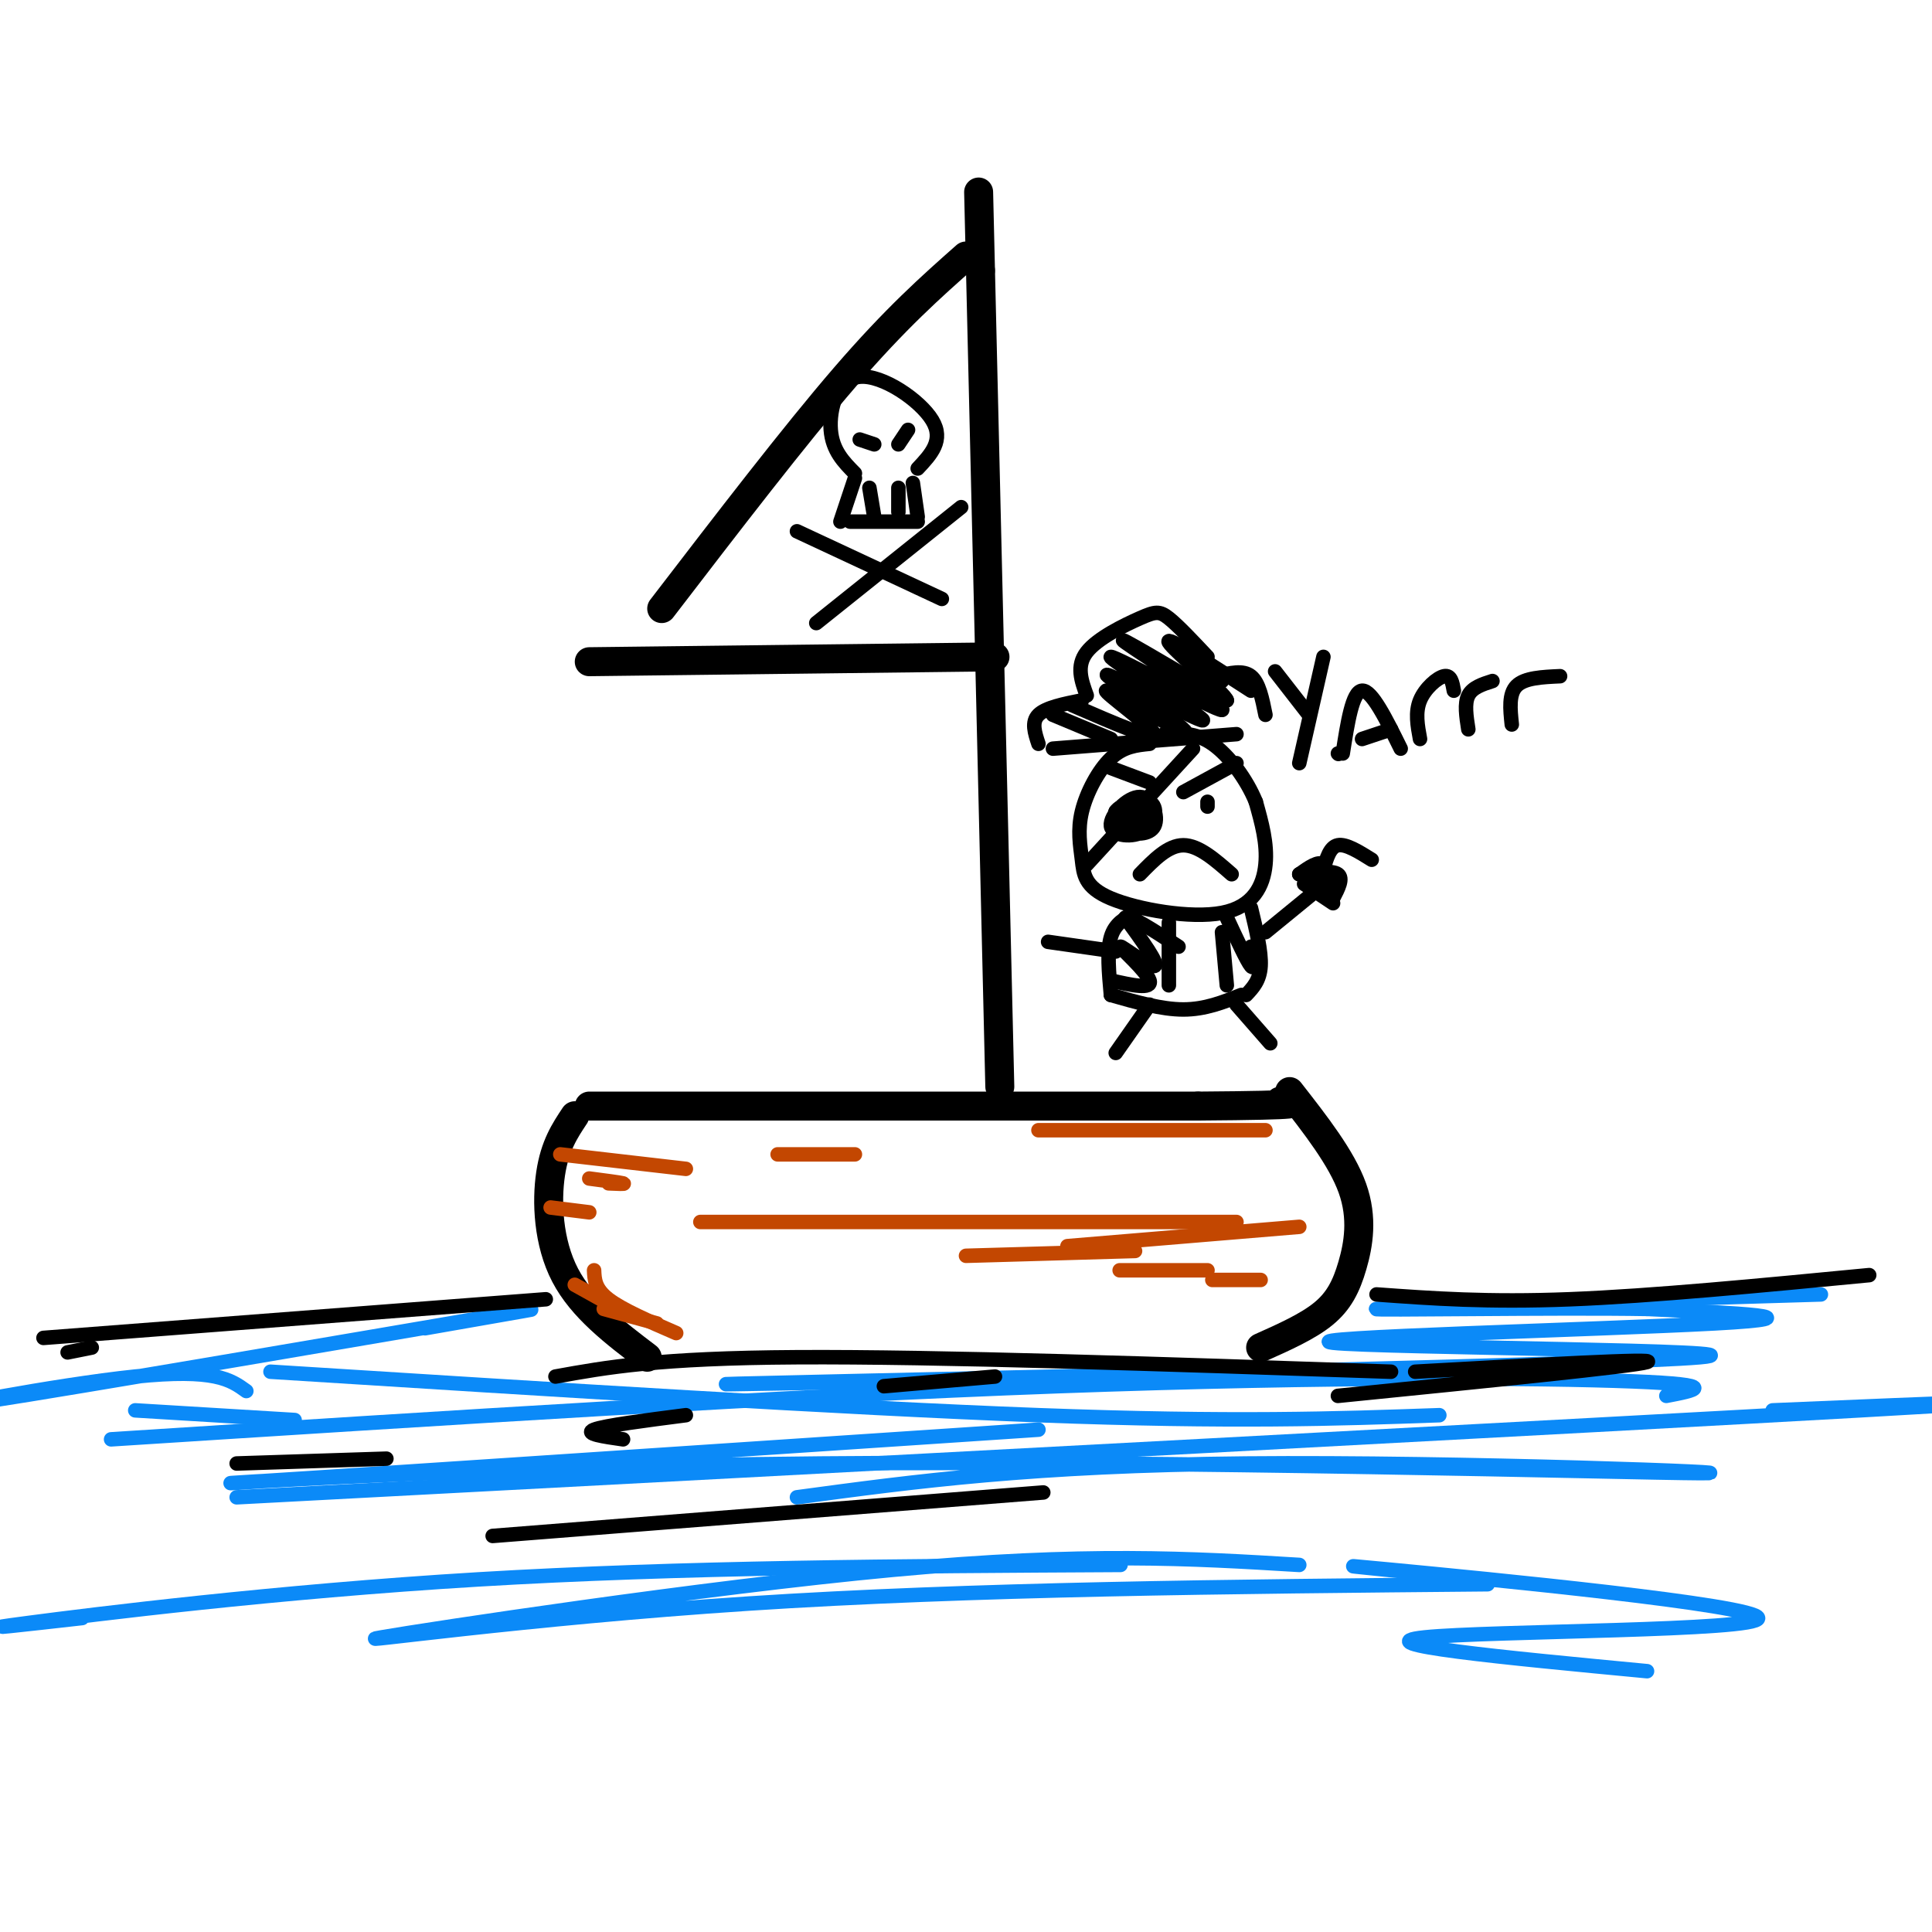 <svg viewBox='0 0 400 400' version='1.1' xmlns='http://www.w3.org/2000/svg' xmlns:xlink='http://www.w3.org/1999/xlink'><g fill='none' stroke='rgb(0,0,0)' stroke-width='6' stroke-linecap='round' stroke-linejoin='round'><path d='M122,229c0.000,0.000 126.000,0.000 126,0'/><path d='M248,229c23.833,-0.167 20.417,-0.583 17,-1'/><path d='M119,231c-2.067,3.111 -4.133,6.222 -5,12c-0.867,5.778 -0.533,14.222 3,21c3.533,6.778 10.267,11.889 17,17'/><path d='M267,226c5.393,6.899 10.786,13.798 13,20c2.214,6.202 1.250,11.708 0,16c-1.250,4.292 -2.786,7.369 -6,10c-3.214,2.631 -8.107,4.815 -13,7'/><path d='M207,225c0.000,0.000 -4.000,-169.000 -4,-169'/><path d='M203,56c-0.667,-28.167 -0.333,-14.083 0,0'/><path d='M200,53c-7.250,6.417 -14.500,12.833 -25,25c-10.500,12.167 -24.250,30.083 -38,48'/><path d='M122,137c0.000,0.000 84.000,-1.000 84,-1'/></g>
<g fill='none' stroke='rgb(0,0,0)' stroke-width='3' stroke-linecap='round' stroke-linejoin='round'><path d='M238,154c-2.706,0.271 -5.412,0.543 -8,3c-2.588,2.457 -5.059,7.100 -6,11c-0.941,3.900 -0.352,7.056 0,10c0.352,2.944 0.465,5.676 6,8c5.535,2.324 16.490,4.241 23,3c6.510,-1.241 8.574,-5.640 9,-10c0.426,-4.360 -0.787,-8.680 -2,-13'/><path d='M260,166c-1.867,-4.600 -5.533,-9.600 -9,-12c-3.467,-2.400 -6.733,-2.200 -10,-2'/><path d='M235,172c-2.446,-1.290 -4.893,-2.580 -4,-4c0.893,-1.420 5.124,-2.969 7,-2c1.876,0.969 1.396,4.455 -1,6c-2.396,1.545 -6.708,1.149 -7,-1c-0.292,-2.149 3.437,-6.050 6,-6c2.563,0.050 3.959,4.052 3,6c-0.959,1.948 -4.274,1.842 -6,1c-1.726,-0.842 -1.863,-2.421 -2,-4'/><path d='M231,168c1.047,-0.637 4.665,-0.229 6,1c1.335,1.229 0.389,3.278 -1,3c-1.389,-0.278 -3.220,-2.882 -3,-4c0.220,-1.118 2.491,-0.748 3,0c0.509,0.748 -0.746,1.874 -2,3'/><path d='M225,179c0.000,0.000 22.000,-24.000 22,-24'/><path d='M230,159c0.000,0.000 8.000,3.000 8,3'/><path d='M245,164c0.000,0.000 11.000,-6.000 11,-6'/><path d='M250,166c0.000,0.000 0.000,1.000 0,1'/><path d='M236,181c2.917,-3.000 5.833,-6.000 9,-6c3.167,0.000 6.583,3.000 10,6'/><path d='M235,189c-2.083,1.083 -4.167,2.167 -5,5c-0.833,2.833 -0.417,7.417 0,12'/><path d='M230,206c5.250,1.500 10.500,3.000 15,3c4.500,0.000 8.250,-1.500 12,-3'/><path d='M258,206c1.417,-1.500 2.833,-3.000 3,-6c0.167,-3.000 -0.917,-7.500 -2,-12'/><path d='M238,208c0.000,0.000 -7.000,10.000 -7,10'/><path d='M256,208c0.000,0.000 7.000,8.000 7,8'/><path d='M262,193c0.000,0.000 11.000,-9.000 11,-9'/><path d='M231,197c0.000,0.000 -14.000,-2.000 -14,-2'/><path d='M264,139c0.000,0.000 7.000,9.000 7,9'/><path d='M274,136c0.000,0.000 -5.000,22.000 -5,22'/><path d='M277,156c0.000,0.000 0.100,0.100 0.1,0.1'/><path d='M278,156c1.000,-6.417 2.000,-12.833 4,-13c2.000,-0.167 5.000,5.917 8,12'/><path d='M282,153c0.000,0.000 6.000,-2.000 6,-2'/><path d='M294,153c-0.511,-2.756 -1.022,-5.511 0,-8c1.022,-2.489 3.578,-4.711 5,-5c1.422,-0.289 1.711,1.356 2,3'/><path d='M304,151c-0.417,-2.667 -0.833,-5.333 0,-7c0.833,-1.667 2.917,-2.333 5,-3'/><path d='M313,150c-0.333,-3.167 -0.667,-6.333 1,-8c1.667,-1.667 5.333,-1.833 9,-2'/></g>
<g fill='none' stroke='rgb(11,138,248)' stroke-width='3' stroke-linecap='round' stroke-linejoin='round'><path d='M56,284c59.333,3.750 118.667,7.500 159,9c40.333,1.500 61.667,0.750 83,0'/><path d='M23,298c69.689,-4.467 139.378,-8.933 196,-11c56.622,-2.067 100.178,-1.733 119,-1c18.822,0.733 12.911,1.867 7,3'/><path d='M184,286c-27.338,0.502 -54.676,1.005 -10,0c44.676,-1.005 161.367,-3.517 178,-5c16.633,-1.483 -66.791,-1.938 -76,-3c-9.209,-1.062 55.797,-2.732 79,-4c23.203,-1.268 4.601,-2.134 -14,-3'/><path d='M341,271c-18.711,-0.333 -58.489,0.333 -56,0c2.489,-0.333 47.244,-1.667 92,-3'/><path d='M51,288c-3.256,-2.351 -6.512,-4.702 -23,-3c-16.488,1.702 -46.208,7.458 -30,5c16.208,-2.458 78.345,-13.131 101,-17c22.655,-3.869 5.827,-0.935 -11,2'/><path d='M28,292c0.000,0.000 33.000,2.000 33,2'/><path d='M49,310c141.500,-7.500 283.000,-15.000 336,-18c53.000,-3.000 17.500,-1.500 -18,0'/><path d='M215,296c-77.745,5.190 -155.490,10.380 -166,11c-10.510,0.620 46.214,-3.329 121,-4c74.786,-0.671 167.635,1.935 182,2c14.365,0.065 -49.753,-2.410 -94,-2c-44.247,0.410 -68.624,3.705 -93,7'/><path d='M17,335c-12.022,1.356 -24.044,2.711 -11,1c13.044,-1.711 51.156,-6.489 93,-9c41.844,-2.511 87.422,-2.756 133,-3'/><path d='M269,324c-22.161,-1.345 -44.321,-2.690 -84,1c-39.679,3.690 -96.875,12.417 -106,14c-9.125,1.583 29.821,-3.976 76,-7c46.179,-3.024 99.589,-3.512 153,-4'/><path d='M307,327c-18.952,-1.899 -37.905,-3.798 -19,-2c18.905,1.798 75.667,7.292 76,10c0.333,2.708 -55.762,2.631 -69,4c-13.238,1.369 16.381,4.185 46,7'/></g>
<g fill='none' stroke='rgb(0,0,0)' stroke-width='3' stroke-linecap='round' stroke-linejoin='round'><path d='M19,279c0.000,0.000 -5.000,1.000 -5,1'/><path d='M9,277c0.000,0.000 104.000,-8.000 104,-8'/><path d='M285,268c11.500,0.833 23.000,1.667 40,1c17.000,-0.667 39.500,-2.833 62,-5'/><path d='M293,284c25.333,-1.417 50.667,-2.833 48,-2c-2.667,0.833 -33.333,3.917 -64,7'/><path d='M288,284c-47.083,-1.583 -94.167,-3.167 -123,-3c-28.833,0.167 -39.417,2.083 -50,4'/><path d='M183,287c0.000,0.000 23.000,-2.000 23,-2'/><path d='M142,293c-8.417,1.083 -16.833,2.167 -19,3c-2.167,0.833 1.917,1.417 6,2'/><path d='M49,303c0.000,0.000 31.000,-1.000 31,-1'/><path d='M102,318c0.000,0.000 114.000,-9.000 114,-9'/><path d='M270,183c0.000,0.000 6.000,4.000 6,4'/><path d='M269,181c2.000,-1.417 4.000,-2.833 5,-2c1.000,0.833 1.000,3.917 1,7'/><path d='M272,181c0.000,0.000 2.000,3.000 2,3'/><path d='M269,181c3.417,-0.417 6.833,-0.833 8,0c1.167,0.833 0.083,2.917 -1,5'/><path d='M273,182c0.000,0.000 1.000,1.000 1,1'/><path d='M273,181c0.000,0.000 3.000,2.000 3,2'/><path d='M274,180c0.667,-2.333 1.333,-4.667 3,-5c1.667,-0.333 4.333,1.333 7,3'/></g>
<g fill='none' stroke='rgb(195,71,1)' stroke-width='3' stroke-linecap='round' stroke-linejoin='round'><path d='M116,239c0.000,0.000 26.000,3.000 26,3'/><path d='M122,244c3.167,0.417 6.333,0.833 7,1c0.667,0.167 -1.167,0.083 -3,0'/><path d='M114,250c0.000,0.000 8.000,1.000 8,1'/><path d='M145,253c0.000,0.000 111.000,0.000 111,0'/><path d='M269,254c0.000,0.000 -48.000,4.000 -48,4'/><path d='M200,260c0.000,0.000 35.000,-1.000 35,-1'/><path d='M242,263c-5.667,0.000 -11.333,0.000 -10,0c1.333,0.000 9.667,0.000 18,0'/><path d='M261,265c0.000,0.000 -10.000,0.000 -10,0'/><path d='M123,263c0.083,1.917 0.167,3.833 3,6c2.833,2.167 8.417,4.583 14,7'/><path d='M136,274c0.000,0.000 -11.000,-3.000 -11,-3'/><path d='M119,266c0.000,0.000 9.000,5.000 9,5'/><path d='M161,239c0.000,0.000 16.000,0.000 16,0'/><path d='M215,234c0.000,0.000 47.000,0.000 47,0'/></g>
<g fill='none' stroke='rgb(0,0,0)' stroke-width='3' stroke-linecap='round' stroke-linejoin='round'><path d='M177,98c-2.327,-2.351 -4.655,-4.702 -5,-9c-0.345,-4.298 1.292,-10.542 6,-11c4.708,-0.458 12.488,4.869 15,9c2.512,4.131 -0.244,7.065 -3,10'/><path d='M177,99c0.000,0.000 -3.000,9.000 -3,9'/><path d='M176,108c0.000,0.000 14.000,0.000 14,0'/><path d='M190,107c0.000,0.000 -1.000,-7.000 -1,-7'/><path d='M180,101c0.000,0.000 1.000,6.000 1,6'/><path d='M186,101c0.000,0.000 0.000,5.000 0,5'/><path d='M178,91c0.000,0.000 3.000,1.000 3,1'/><path d='M186,92c0.000,0.000 2.000,-3.000 2,-3'/><path d='M165,110c0.000,0.000 30.000,14.000 30,14'/><path d='M169,129c0.000,0.000 30.000,-24.000 30,-24'/><path d='M218,155c0.000,0.000 38.000,-3.000 38,-3'/><path d='M215,154c-0.750,-2.250 -1.500,-4.500 0,-6c1.500,-1.500 5.250,-2.250 9,-3'/><path d='M225,144c-1.113,-3.060 -2.226,-6.119 0,-9c2.226,-2.881 7.792,-5.583 11,-7c3.208,-1.417 4.060,-1.548 6,0c1.940,1.548 4.970,4.774 8,8'/><path d='M252,140c0.000,0.000 1.000,1.000 1,1'/><path d='M252,140c2.667,-0.667 5.333,-1.333 7,0c1.667,1.333 2.333,4.667 3,8'/><path d='M218,148c0.000,0.000 12.000,5.000 12,5'/><path d='M222,146c8.786,3.815 17.571,7.631 17,6c-0.571,-1.631 -10.500,-8.708 -10,-9c0.500,-0.292 11.429,6.202 15,8c3.571,1.798 -0.214,-1.101 -4,-4'/><path d='M240,147c-4.474,-3.029 -13.658,-8.600 -10,-7c3.658,1.600 20.157,10.371 19,9c-1.157,-1.371 -19.970,-12.883 -19,-13c0.970,-0.117 21.723,11.161 23,11c1.277,-0.161 -16.921,-11.760 -20,-14c-3.079,-2.240 8.960,4.880 21,12'/><path d='M254,145c-0.156,-1.244 -11.044,-10.356 -12,-12c-0.956,-1.644 8.022,4.178 17,10'/><path d='M242,191c0.000,0.000 0.000,13.000 0,13'/><path d='M253,193c0.000,0.000 1.000,11.000 1,11'/><path d='M230,203c4.304,0.970 8.607,1.940 8,0c-0.607,-1.940 -6.125,-6.792 -6,-7c0.125,-0.208 5.893,4.226 7,4c1.107,-0.226 -2.446,-5.113 -6,-10'/><path d='M233,190c0.833,-0.667 5.917,2.667 11,6'/><path d='M254,190c2.083,4.500 4.167,9.000 5,10c0.833,1.000 0.417,-1.500 0,-4'/></g>
</svg>